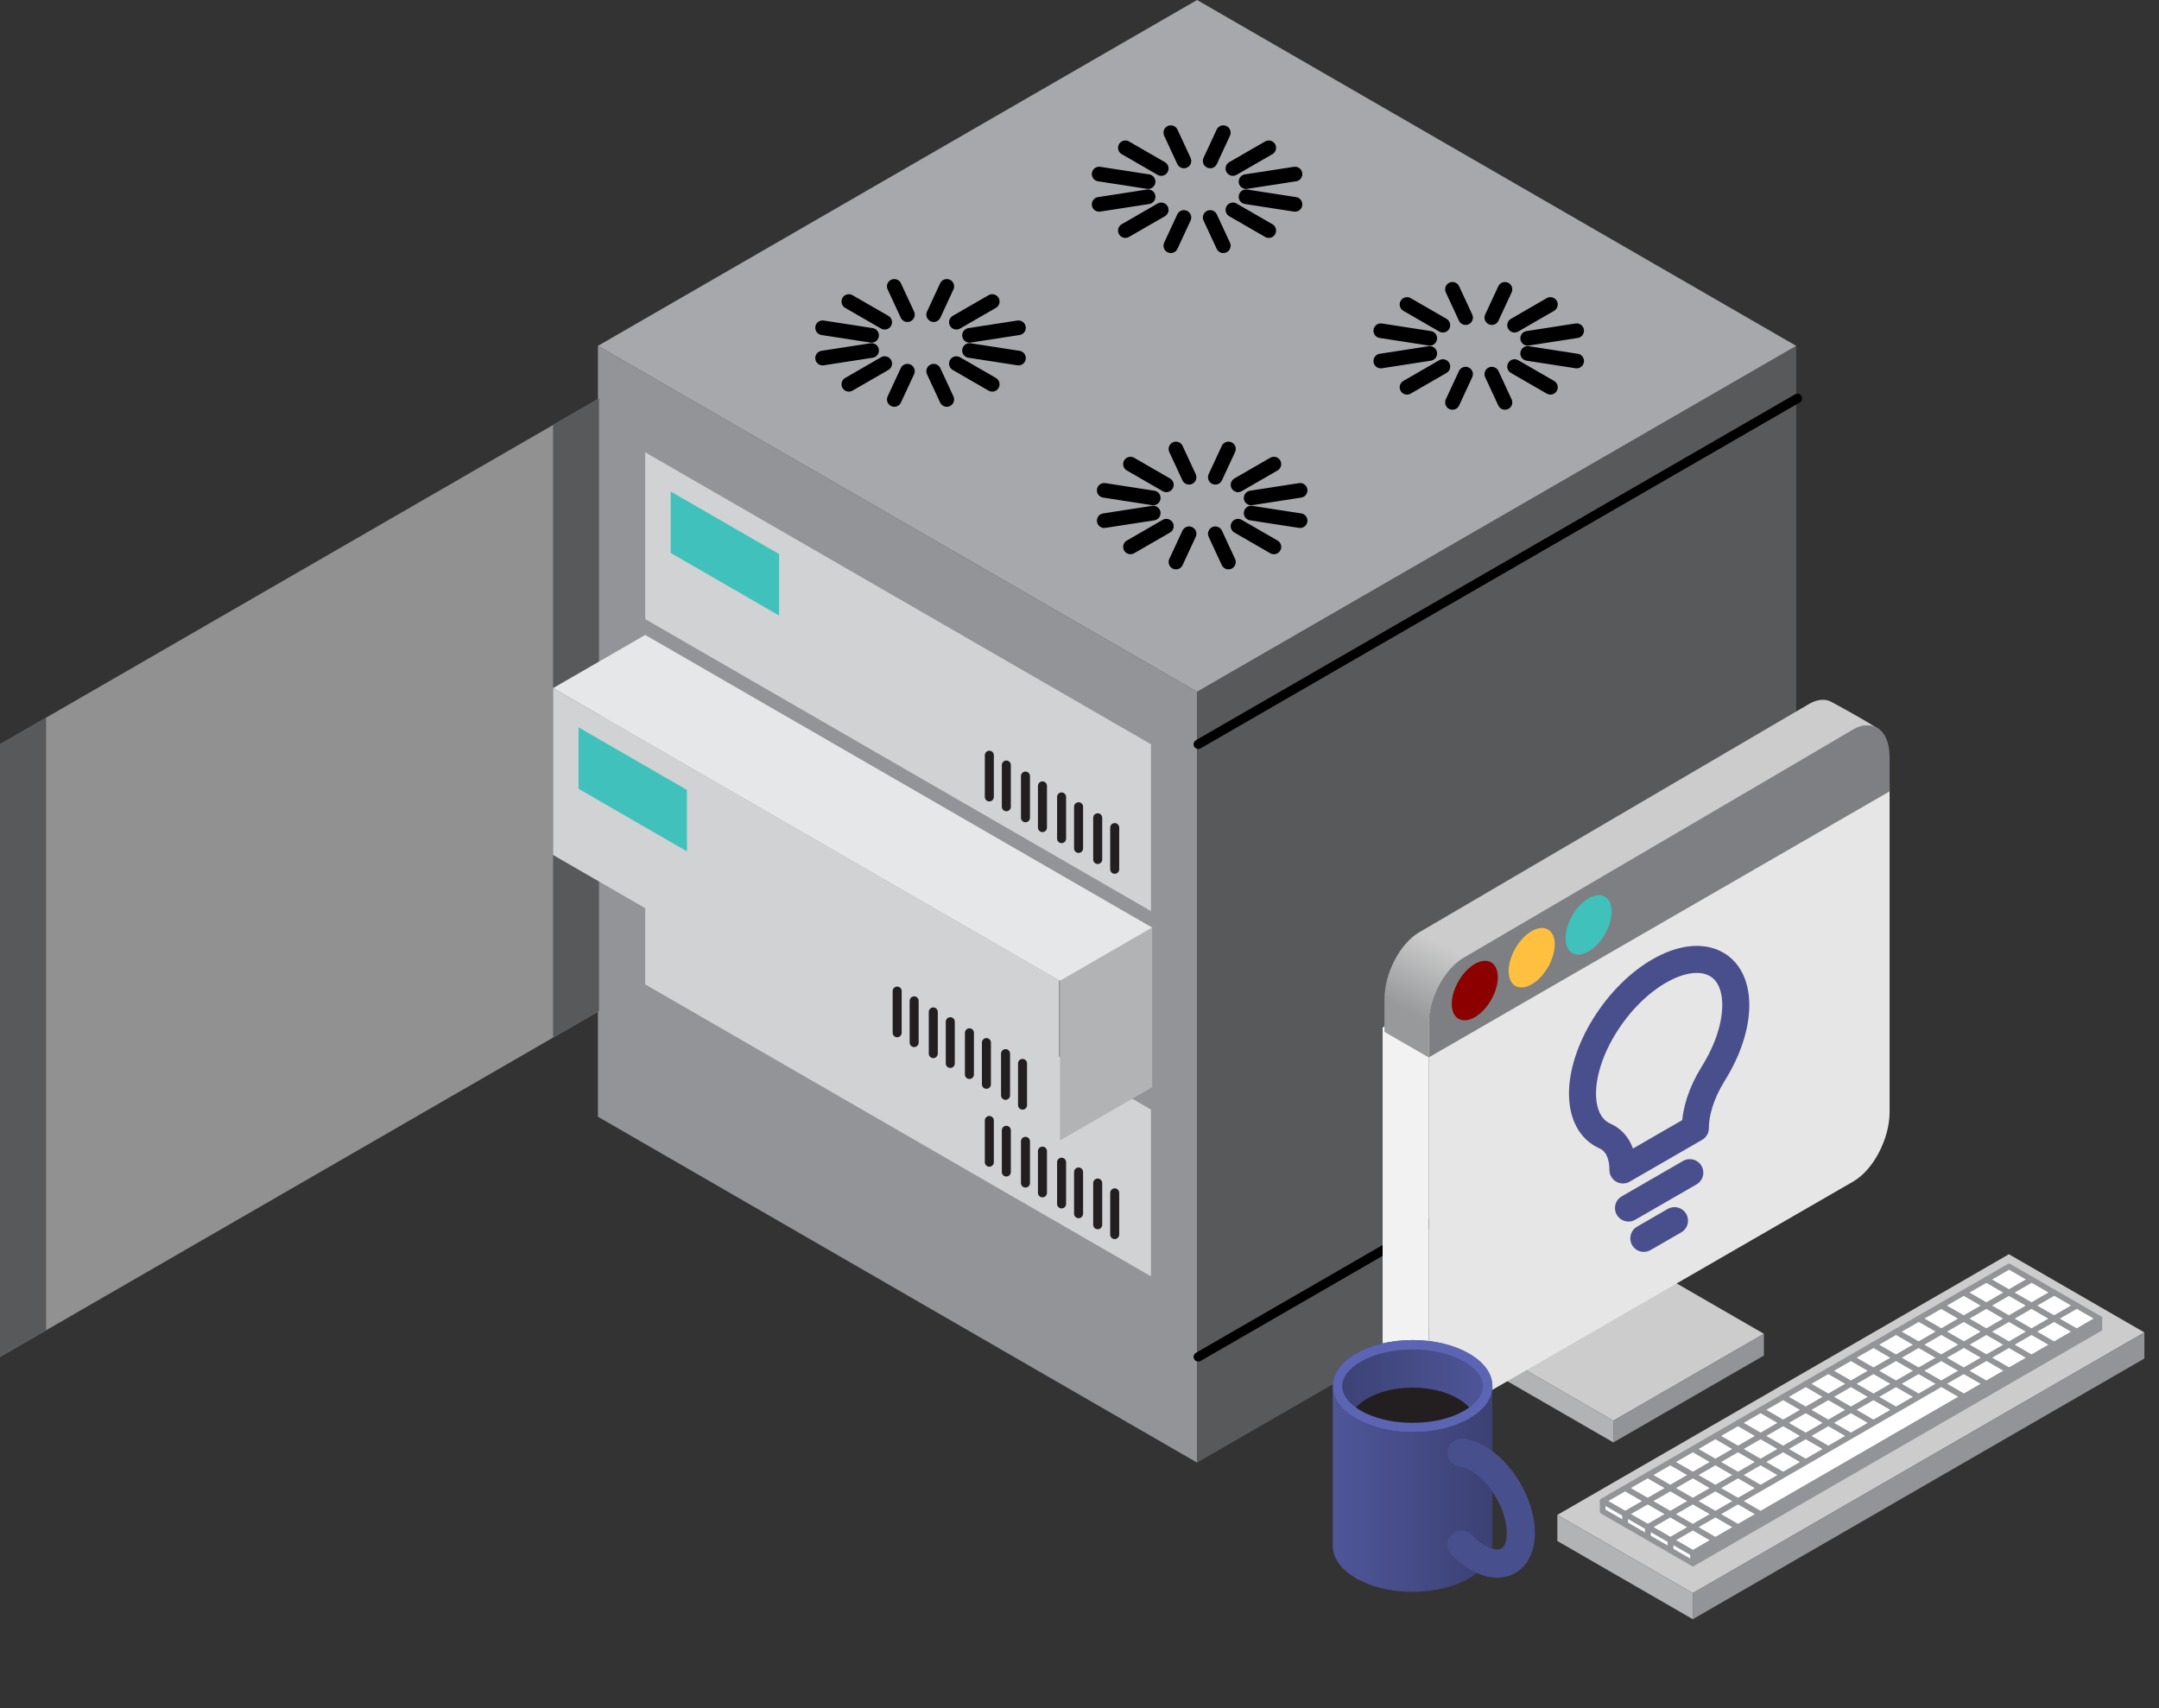 <?xml version="1.0" encoding="UTF-8" standalone="no"?>
<!DOCTYPE svg PUBLIC "-//W3C//DTD SVG 1.1//EN" "http://www.w3.org/Graphics/SVG/1.1/DTD/svg11.dtd">
<svg width="100%" height="100%" viewBox="0 0 115 91" version="1.1" xmlns="http://www.w3.org/2000/svg" xmlns:xlink="http://www.w3.org/1999/xlink" xml:space="preserve" xmlns:serif="http://www.serif.com/" style="fill-rule:evenodd;clip-rule:evenodd;stroke-linecap:round;stroke-linejoin:round;stroke-miterlimit:1.5;">
    <rect x="0" y="0" width="115" height="91" fill="#333333" stroke="none"/>
    <g>
        <g>
            <g>
                <g>
                    <path d="M31.849,18.425l31.913,18.425l0,41.065l-31.913,-18.425l-0,-41.065Z" style="fill:#929497;"/>
                    <path d="M95.676,18.425l-31.914,18.425l0,41.065l31.914,-18.425l-0,-41.065Z" style="fill:#58595b;"/>
                    <path d="M31.913,21.223l-31.913,18.425l0,32.635l31.913,-18.425l0,-32.635Z" style="fill:#f0f1f1;fill-opacity:0.5;"/>
                    <path d="M63.762,0l-31.913,18.425l31.913,18.425l31.914,-18.425l-31.914,-18.425Z" style="fill:#a6a8ab;"/>
                    <path d="M47.124,17.165l-1.91,-1.102" style="fill:none;stroke:#000;stroke-width:0.78px;"/>
                    <path d="M48.334,16.762l-0.699,-1.506" style="fill:none;stroke:#000;stroke-width:0.78px;"/>
                    <path d="M49.732,16.762l0.699,-1.506" style="fill:none;stroke:#000;stroke-width:0.78px;"/>
                    <path d="M50.942,17.165l1.91,-1.102" style="fill:none;stroke:#000;stroke-width:0.78px;"/>
                    <path d="M51.641,17.864l2.608,-0.403" style="fill:none;stroke:#000;stroke-width:0.78px;"/>
                    <path d="M51.641,18.671l2.608,0.404" style="fill:none;stroke:#000;stroke-width:0.78px;"/>
                    <path d="M50.942,19.37l1.91,1.102" style="fill:none;stroke:#000;stroke-width:0.78px;"/>
                    <path d="M49.732,19.774l0.699,1.505" style="fill:none;stroke:#000;stroke-width:0.78px;"/>
                    <path d="M48.334,19.774l-0.699,1.505" style="fill:none;stroke:#000;stroke-width:0.78px;"/>
                    <path d="M47.124,19.37l-1.91,1.102" style="fill:none;stroke:#000;stroke-width:0.78px;"/>
                    <path d="M46.425,18.671l-2.609,0.404" style="fill:none;stroke:#000;stroke-width:0.78px;"/>
                    <path d="M46.425,17.864l-2.609,-0.403" style="fill:none;stroke:#000;stroke-width:0.78px;"/>
                    <path d="M61.853,8.976l-1.91,-1.102" style="fill:none;stroke:#000;stroke-width:0.78px;"/>
                    <path d="M63.063,8.573l-0.699,-1.506" style="fill:none;stroke:#000;stroke-width:0.78px;"/>
                    <path d="M64.461,8.573l0.699,-1.506" style="fill:none;stroke:#000;stroke-width:0.78px;"/>
                    <path d="M65.671,8.976l1.91,-1.102" style="fill:none;stroke:#000;stroke-width:0.78px;"/>
                    <path d="M66.37,9.675l2.609,-0.403" style="fill:none;stroke:#000;stroke-width:0.78px;"/>
                    <path d="M66.37,10.482l2.609,0.404" style="fill:none;stroke:#000;stroke-width:0.78px;"/>
                    <path d="M65.671,11.181l1.91,1.102" style="fill:none;stroke:#000;stroke-width:0.78px;"/>
                    <path d="M64.461,11.585l0.699,1.505" style="fill:none;stroke:#000;stroke-width:0.78px;"/>
                    <path d="M63.063,11.585l-0.699,1.505" style="fill:none;stroke:#000;stroke-width:0.78px;"/>
                    <path d="M61.853,11.181l-1.91,1.102" style="fill:none;stroke:#000;stroke-width:0.78px;"/>
                    <path d="M61.154,10.482l-2.608,0.404" style="fill:none;stroke:#000;stroke-width:0.78px;"/>
                    <path d="M61.154,9.675l-2.608,-0.403" style="fill:none;stroke:#000;stroke-width:0.78px;"/>
                    <path d="M76.855,17.323l-1.91,-1.103" style="fill:none;stroke:#000;stroke-width:0.78px;"/>
                    <path d="M78.065,16.919l-0.699,-1.506" style="fill:none;stroke:#000;stroke-width:0.78px;"/>
                    <path d="M79.463,16.919l0.699,-1.506" style="fill:none;stroke:#000;stroke-width:0.78px;"/>
                    <path d="M80.674,17.323l1.909,-1.103" style="fill:none;stroke:#000;stroke-width:0.78px;"/>
                    <path d="M81.372,18.022l2.609,-0.404" style="fill:none;stroke:#000;stroke-width:0.78px;"/>
                    <path d="M81.372,18.829l2.609,0.403" style="fill:none;stroke:#000;stroke-width:0.78px;"/>
                    <path d="M80.674,19.528l1.909,1.102" style="fill:none;stroke:#000;stroke-width:0.78px;"/>
                    <path d="M79.463,19.931l0.699,1.506" style="fill:none;stroke:#000;stroke-width:0.78px;"/>
                    <path d="M78.065,19.931l-0.699,1.506" style="fill:none;stroke:#000;stroke-width:0.78px;"/>
                    <path d="M76.855,19.528l-1.91,1.102" style="fill:none;stroke:#000;stroke-width:0.78px;"/>
                    <path d="M76.156,18.829l-2.608,0.403" style="fill:none;stroke:#000;stroke-width:0.78px;"/>
                    <path d="M76.156,18.022l-2.608,-0.404" style="fill:none;stroke:#000;stroke-width:0.78px;"/>
                    <path d="M62.126,25.827l-1.91,-1.103" style="fill:none;stroke:#000;stroke-width:0.78px;"/>
                    <path d="M63.336,25.423l-0.699,-1.506" style="fill:none;stroke:#000;stroke-width:0.78px;"/>
                    <path d="M64.734,25.423l0.699,-1.506" style="fill:none;stroke:#000;stroke-width:0.78px;"/>
                    <path d="M65.944,25.827l1.91,-1.103" style="fill:none;stroke:#000;stroke-width:0.78px;"/>
                    <path d="M66.643,26.526l2.608,-0.404" style="fill:none;stroke:#000;stroke-width:0.78px;"/>
                    <path d="M66.643,27.333l2.608,0.403" style="fill:none;stroke:#000;stroke-width:0.78px;"/>
                    <path d="M65.944,28.031l1.91,1.103" style="fill:none;stroke:#000;stroke-width:0.78px;"/>
                    <path d="M64.734,28.435l0.699,1.506" style="fill:none;stroke:#000;stroke-width:0.78px;"/>
                    <path d="M63.336,28.435l-0.699,1.506" style="fill:none;stroke:#000;stroke-width:0.78px;"/>
                    <path d="M62.126,28.031l-1.91,1.103" style="fill:none;stroke:#000;stroke-width:0.78px;"/>
                    <path d="M61.427,27.333l-2.609,0.403" style="fill:none;stroke:#000;stroke-width:0.78px;"/>
                    <path d="M61.427,26.526l-2.609,-0.404" style="fill:none;stroke:#000;stroke-width:0.78px;"/>
                    <path d="M95.74,21.223l-31.913,18.425" style="fill:none;stroke:#000;stroke-width:0.5px;stroke-linecap:butt;"/>
                    <path d="M95.74,53.858l-31.913,18.425" style="fill:none;stroke:#000;stroke-width:0.5px;stroke-linecap:butt;"/>
                </g>
                <g>
                    <g>
                        <path d="M61.307,48.535l-26.939,-15.553l-0,-8.887l26.939,15.553l0,8.887Z" style="fill:#d0d2d3;fill-rule:nonzero;"/>
                        <path d="M41.499,32.789l-5.773,-3.333l0,-3.272l5.773,3.334l-0,3.271Z" style="fill:#40c1bb;fill-rule:nonzero;"/>
                        <path d="M52.697,40.232l0,2.221" style="fill:none;fill-rule:nonzero;stroke:#231f20;stroke-width:0.48px;stroke-linejoin:miter;stroke-miterlimit:10;"/>
                        <path d="M56.546,42.454l-0,2.221" style="fill:none;fill-rule:nonzero;stroke:#231f20;stroke-width:0.48px;stroke-linejoin:miter;stroke-miterlimit:10;"/>
                        <path d="M54.622,41.343l-0,2.221" style="fill:none;fill-rule:nonzero;stroke:#231f20;stroke-width:0.48px;stroke-linejoin:miter;stroke-miterlimit:10;"/>
                        <path d="M58.47,43.565l-0,2.221" style="fill:none;fill-rule:nonzero;stroke:#231f20;stroke-width:0.48px;stroke-linejoin:miter;stroke-miterlimit:10;"/>
                        <path d="M53.603,40.754l-0,2.222" style="fill:none;fill-rule:nonzero;stroke:#231f20;stroke-width:0.48px;stroke-linejoin:miter;stroke-miterlimit:10;"/>
                        <path d="M57.451,42.976l-0,2.221" style="fill:none;fill-rule:nonzero;stroke:#231f20;stroke-width:0.48px;stroke-linejoin:miter;stroke-miterlimit:10;"/>
                        <path d="M55.527,41.865l-0,2.222" style="fill:none;fill-rule:nonzero;stroke:#231f20;stroke-width:0.48px;stroke-linejoin:miter;stroke-miterlimit:10;"/>
                        <path d="M59.375,44.087l0,2.221" style="fill:none;fill-rule:nonzero;stroke:#231f20;stroke-width:0.48px;stroke-linejoin:miter;stroke-miterlimit:10;"/>
                    </g>
                </g>
                <g>
                    <g>
                        <path d="M61.307,67.994l-26.939,-15.553l-0,-8.888l26.939,15.553l0,8.888Z" style="fill:#d0d2d3;fill-rule:nonzero;"/>
                        <path d="M41.499,52.247l-5.773,-3.333l0,-3.271l5.773,3.333l-0,3.271Z" style="fill:#40c1bb;fill-rule:nonzero;"/>
                        <path d="M52.697,59.69l0,2.222" style="fill:none;fill-rule:nonzero;stroke:#231f20;stroke-width:0.48px;stroke-linejoin:miter;stroke-miterlimit:10;"/>
                        <path d="M56.546,61.912l-0,2.222" style="fill:none;fill-rule:nonzero;stroke:#231f20;stroke-width:0.48px;stroke-linejoin:miter;stroke-miterlimit:10;"/>
                        <path d="M54.622,60.801l-0,2.222" style="fill:none;fill-rule:nonzero;stroke:#231f20;stroke-width:0.48px;stroke-linejoin:miter;stroke-miterlimit:10;"/>
                        <path d="M58.47,63.023l-0,2.221" style="fill:none;fill-rule:nonzero;stroke:#231f20;stroke-width:0.48px;stroke-linejoin:miter;stroke-miterlimit:10;"/>
                        <path d="M53.603,60.212l-0,2.222" style="fill:none;fill-rule:nonzero;stroke:#231f20;stroke-width:0.48px;stroke-linejoin:miter;stroke-miterlimit:10;"/>
                        <path d="M57.451,62.434l-0,2.222" style="fill:none;fill-rule:nonzero;stroke:#231f20;stroke-width:0.48px;stroke-linejoin:miter;stroke-miterlimit:10;"/>
                        <path d="M55.527,61.323l-0,2.222" style="fill:none;fill-rule:nonzero;stroke:#231f20;stroke-width:0.48px;stroke-linejoin:miter;stroke-miterlimit:10;"/>
                        <path d="M59.375,63.545l0,2.222" style="fill:none;fill-rule:nonzero;stroke:#231f20;stroke-width:0.48px;stroke-linejoin:miter;stroke-miterlimit:10;"/>
                    </g>
                </g>
            </g>
            <path d="M2.455,38.23l-2.455,1.418l0,32.635l2.455,-1.417l-0,-32.636Z" style="fill:#58595b;"/>
            <path d="M31.913,21.223l-2.454,1.417l-0,32.636l2.454,-1.418l0,-32.635Z" style="fill:#58595b;"/>
            <g>
                <g>
                    <g>
                        <path d="M56.398,61.099l-26.939,-15.553l-0,-8.887l26.939,15.553l0,8.887Z" style="fill:#d0d2d3;fill-rule:nonzero;"/>
                        <path d="M36.59,45.353l-5.773,-3.333l0,-3.272l5.773,3.334l-0,3.271Z" style="fill:#40c1bb;fill-rule:nonzero;"/>
                        <path d="M47.788,52.796l0,2.221" style="fill:none;fill-rule:nonzero;stroke:#231f20;stroke-width:0.48px;stroke-linejoin:miter;stroke-miterlimit:10;"/>
                        <path d="M51.637,55.018l-0,2.221" style="fill:none;fill-rule:nonzero;stroke:#231f20;stroke-width:0.48px;stroke-linejoin:miter;stroke-miterlimit:10;"/>
                        <path d="M49.712,53.907l0,2.221" style="fill:none;fill-rule:nonzero;stroke:#231f20;stroke-width:0.48px;stroke-linejoin:miter;stroke-miterlimit:10;"/>
                        <path d="M53.561,56.129l-0,2.221" style="fill:none;fill-rule:nonzero;stroke:#231f20;stroke-width:0.48px;stroke-linejoin:miter;stroke-miterlimit:10;"/>
                        <path d="M48.693,53.318l0,2.222" style="fill:none;fill-rule:nonzero;stroke:#231f20;stroke-width:0.48px;stroke-linejoin:miter;stroke-miterlimit:10;"/>
                        <path d="M52.542,55.54l-0,2.222" style="fill:none;fill-rule:nonzero;stroke:#231f20;stroke-width:0.48px;stroke-linejoin:miter;stroke-miterlimit:10;"/>
                        <path d="M50.617,54.429l0,2.222" style="fill:none;fill-rule:nonzero;stroke:#231f20;stroke-width:0.48px;stroke-linejoin:miter;stroke-miterlimit:10;"/>
                        <path d="M54.466,56.651l-0,2.221" style="fill:none;fill-rule:nonzero;stroke:#231f20;stroke-width:0.48px;stroke-linejoin:miter;stroke-miterlimit:10;"/>
                    </g>
                </g>
                <path d="M61.372,49.414l-4.91,2.835l0,8.504l4.91,-2.835l-0,-8.504Z" style="fill:#b1b3b5;"/>
                <path d="M34.368,33.824l-4.909,2.834l27.003,15.591l4.91,-2.835l-27.004,-15.59Z" style="fill:#e6e7e8;"/>
            </g>
        </g>
        <g>
            <g>
                <path d="M93.955,71.054l-8.018,4.629l-6.013,-3.472l8.018,-4.629l6.013,3.472Z" style="fill:#ccc;fill-rule:nonzero;"/>
                <path d="M93.955,72.211l-8.018,4.629l0,-1.157l8.018,-4.629l0,1.157Z" style="fill:#929497;fill-rule:nonzero;"/>
                <path d="M85.938,75.683l-0,1.157l-6.013,-3.471l-0,-1.158l6.013,3.472Z" style="fill:#b1b3b5;fill-rule:nonzero;"/>
                <path d="M114.221,70.981l-24.053,13.887l-7.216,-4.166l24.053,-13.887l7.216,4.166Z" style="fill:#ccc;fill-rule:nonzero;"/>
                <path d="M114.221,72.37l-24.053,13.887l-0,-1.389l24.053,-13.887l-0,1.389Z" style="fill:#929497;fill-rule:nonzero;"/>
                <path d="M90.168,84.868l0,1.389l-7.216,-4.166l0,-1.389l7.216,4.166Z" style="fill:#b1b3b5;fill-rule:nonzero;"/>
                <path d="M87.772,79.966l-1.203,0.694l-1.202,-0.694l1.202,-0.694l1.203,0.694Z" style="fill:#fff;fill-rule:nonzero;stroke:#929497;stroke-width:0.3px;stroke-miterlimit:10;"/>
                <path d="M88.974,79.272l-1.203,0.694l-1.202,-0.694l1.202,-0.694l1.203,0.694Z" style="fill:#fff;fill-rule:nonzero;stroke:#929497;stroke-width:0.3px;stroke-miterlimit:10;"/>
                <path d="M90.177,78.578l-1.203,0.694l-1.202,-0.694l1.202,-0.694l1.203,0.694Z" style="fill:#fff;fill-rule:nonzero;stroke:#929497;stroke-width:0.3px;stroke-miterlimit:10;"/>
                <path d="M104.609,70.245l-1.203,0.694l-1.202,-0.694l1.202,-0.694l1.203,0.694Z" style="fill:#fff;fill-rule:nonzero;stroke:#929497;stroke-width:0.3px;stroke-miterlimit:10;"/>
                <path d="M105.811,69.551l-1.203,0.694l-1.202,-0.694l1.202,-0.694l1.203,0.694Z" style="fill:#fff;fill-rule:nonzero;stroke:#929497;stroke-width:0.3px;stroke-miterlimit:10;"/>
                <path d="M107.014,68.857l-1.203,0.694l-1.202,-0.694l1.202,-0.694l1.203,0.694Z" style="fill:#fff;fill-rule:nonzero;stroke:#929497;stroke-width:0.3px;stroke-miterlimit:10;"/>
                <path d="M91.38,77.883l-1.203,0.694l-1.202,-0.694l1.202,-0.694l1.203,0.694Z" style="fill:#fff;fill-rule:nonzero;stroke:#929497;stroke-width:0.3px;stroke-miterlimit:10;"/>
                <path d="M92.582,77.189l-1.203,0.694l-1.202,-0.694l1.202,-0.694l1.203,0.694Z" style="fill:#fff;fill-rule:nonzero;stroke:#929497;stroke-width:0.3px;stroke-miterlimit:10;"/>
                <path d="M93.785,76.495l-1.203,0.694l-1.202,-0.694l1.202,-0.694l1.203,0.694Z" style="fill:#fff;fill-rule:nonzero;stroke:#929497;stroke-width:0.3px;stroke-miterlimit:10;"/>
                <path d="M94.987,75.8l-1.203,0.694l-1.202,-0.694l1.202,-0.694l1.203,0.694Z" style="fill:#fff;fill-rule:nonzero;stroke:#929497;stroke-width:0.3px;stroke-miterlimit:10;"/>
                <path d="M96.19,75.106l-1.203,0.694l-1.202,-0.694l1.202,-0.694l1.203,0.694Z" style="fill:#fff;fill-rule:nonzero;stroke:#929497;stroke-width:0.3px;stroke-miterlimit:10;"/>
                <path d="M97.393,74.412l-1.203,0.694l-1.202,-0.694l1.202,-0.694l1.203,0.694Z" style="fill:#fff;fill-rule:nonzero;stroke:#929497;stroke-width:0.3px;stroke-miterlimit:10;"/>
                <path d="M98.595,73.717l-1.203,0.694l-1.202,-0.694l1.202,-0.694l1.203,0.694Z" style="fill:#fff;fill-rule:nonzero;stroke:#929497;stroke-width:0.3px;stroke-miterlimit:10;"/>
                <path d="M99.798,73.023l-1.203,0.694l-1.202,-0.694l1.202,-0.694l1.203,0.694Z" style="fill:#fff;fill-rule:nonzero;stroke:#929497;stroke-width:0.3px;stroke-miterlimit:10;"/>
                <path d="M101.001,72.328l-1.203,0.694l-1.202,-0.694l1.202,-0.694l1.203,0.694Z" style="fill:#fff;fill-rule:nonzero;stroke:#929497;stroke-width:0.3px;stroke-miterlimit:10;"/>
                <path d="M102.203,71.634l-1.203,0.694l-1.202,-0.694l1.202,-0.694l1.203,0.694Z" style="fill:#fff;fill-rule:nonzero;stroke:#929497;stroke-width:0.3px;stroke-miterlimit:10;"/>
                <path d="M103.406,70.94l-1.203,0.694l-1.202,-0.694l1.202,-0.694l1.203,0.694Z" style="fill:#fff;fill-rule:nonzero;stroke:#929497;stroke-width:0.3px;stroke-miterlimit:10;"/>
                <path d="M108.216,68.162l-1.203,0.694l-1.202,-0.694l1.202,-0.694l1.203,0.694Z" style="fill:#fff;fill-rule:nonzero;stroke:#929497;stroke-width:0.3px;stroke-miterlimit:10;"/>
                <path d="M88.974,80.661l-1.203,0.694l-1.202,-0.694l1.202,-0.694l1.203,0.694Z" style="fill:#fff;fill-rule:nonzero;stroke:#929497;stroke-width:0.3px;stroke-miterlimit:10;"/>
                <path d="M90.177,79.966l-1.203,0.694l-1.202,-0.694l1.202,-0.694l1.203,0.694Z" style="fill:#fff;fill-rule:nonzero;stroke:#929497;stroke-width:0.3px;stroke-miterlimit:10;"/>
                <path d="M91.38,79.272l-1.203,0.694l-1.202,-0.694l1.202,-0.694l1.203,0.694Z" style="fill:#fff;fill-rule:nonzero;stroke:#929497;stroke-width:0.3px;stroke-miterlimit:10;"/>
                <path d="M105.811,70.94l-1.203,0.694l-1.202,-0.694l1.202,-0.694l1.203,0.694Z" style="fill:#fff;fill-rule:nonzero;stroke:#929497;stroke-width:0.3px;stroke-miterlimit:10;"/>
                <path d="M107.014,70.245l-1.203,0.694l-1.202,-0.694l1.202,-0.694l1.203,0.694Z" style="fill:#fff;fill-rule:nonzero;stroke:#929497;stroke-width:0.3px;stroke-miterlimit:10;"/>
                <path d="M108.216,69.551l-1.203,0.694l-1.202,-0.694l1.202,-0.694l1.203,0.694Z" style="fill:#fff;fill-rule:nonzero;stroke:#929497;stroke-width:0.3px;stroke-miterlimit:10;"/>
                <path d="M92.582,78.578l-1.203,0.694l-1.202,-0.694l1.202,-0.694l1.203,0.694Z" style="fill:#fff;fill-rule:nonzero;stroke:#929497;stroke-width:0.3px;stroke-miterlimit:10;"/>
                <path d="M93.785,77.883l-1.203,0.694l-1.202,-0.694l1.202,-0.694l1.203,0.694Z" style="fill:#fff;fill-rule:nonzero;stroke:#929497;stroke-width:0.3px;stroke-miterlimit:10;"/>
                <path d="M94.987,77.189l-1.203,0.694l-1.202,-0.694l1.202,-0.694l1.203,0.694Z" style="fill:#fff;fill-rule:nonzero;stroke:#929497;stroke-width:0.3px;stroke-miterlimit:10;"/>
                <path d="M96.19,76.495l-1.203,0.694l-1.202,-0.694l1.202,-0.694l1.203,0.694Z" style="fill:#fff;fill-rule:nonzero;stroke:#929497;stroke-width:0.3px;stroke-miterlimit:10;"/>
                <path d="M97.393,75.8l-1.203,0.694l-1.202,-0.694l1.202,-0.694l1.203,0.694Z" style="fill:#fff;fill-rule:nonzero;stroke:#929497;stroke-width:0.3px;stroke-miterlimit:10;"/>
                <path d="M98.595,75.106l-1.203,0.694l-1.202,-0.694l1.202,-0.694l1.203,0.694Z" style="fill:#fff;fill-rule:nonzero;stroke:#929497;stroke-width:0.3px;stroke-miterlimit:10;"/>
                <path d="M99.798,74.412l-1.203,0.694l-1.202,-0.694l1.202,-0.694l1.203,0.694Z" style="fill:#fff;fill-rule:nonzero;stroke:#929497;stroke-width:0.3px;stroke-miterlimit:10;"/>
                <path d="M101.001,73.717l-1.203,0.694l-1.202,-0.694l1.202,-0.694l1.203,0.694Z" style="fill:#fff;fill-rule:nonzero;stroke:#929497;stroke-width:0.3px;stroke-miterlimit:10;"/>
                <path d="M102.203,73.023l-1.203,0.694l-1.202,-0.694l1.202,-0.694l1.203,0.694Z" style="fill:#fff;fill-rule:nonzero;stroke:#929497;stroke-width:0.3px;stroke-miterlimit:10;"/>
                <path d="M103.406,72.328l-1.203,0.694l-1.202,-0.694l1.202,-0.694l1.203,0.694Z" style="fill:#fff;fill-rule:nonzero;stroke:#929497;stroke-width:0.3px;stroke-miterlimit:10;"/>
                <path d="M104.609,71.634l-1.203,0.694l-1.202,-0.694l1.202,-0.694l1.203,0.694Z" style="fill:#fff;fill-rule:nonzero;stroke:#929497;stroke-width:0.3px;stroke-miterlimit:10;"/>
                <path d="M109.419,68.857l-1.203,0.694l-1.202,-0.694l1.202,-0.694l1.203,0.694Z" style="fill:#fff;fill-rule:nonzero;stroke:#929497;stroke-width:0.3px;stroke-miterlimit:10;"/>
                <path d="M90.177,81.355l-1.203,0.694l-1.202,-0.694l1.202,-0.694l1.203,0.694Z" style="fill:#fff;fill-rule:nonzero;stroke:#929497;stroke-width:0.3px;stroke-miterlimit:10;"/>
                <path d="M91.38,80.661l-1.203,0.694l-1.202,-0.694l1.202,-0.694l1.203,0.694Z" style="fill:#fff;fill-rule:nonzero;stroke:#929497;stroke-width:0.3px;stroke-miterlimit:10;"/>
                <path d="M92.582,79.966l-1.203,0.694l-1.202,-0.694l1.202,-0.694l1.203,0.694Z" style="fill:#fff;fill-rule:nonzero;stroke:#929497;stroke-width:0.3px;stroke-miterlimit:10;"/>
                <path d="M107.014,71.634l-1.203,0.694l-1.202,-0.694l1.202,-0.694l1.203,0.694Z" style="fill:#fff;fill-rule:nonzero;stroke:#929497;stroke-width:0.3px;stroke-miterlimit:10;"/>
                <path d="M108.216,70.94l-1.203,0.694l-1.202,-0.694l1.202,-0.694l1.203,0.694Z" style="fill:#fff;fill-rule:nonzero;stroke:#929497;stroke-width:0.3px;stroke-miterlimit:10;"/>
                <path d="M109.419,70.245l-1.203,0.694l-1.202,-0.694l1.202,-0.694l1.203,0.694Z" style="fill:#fff;fill-rule:nonzero;stroke:#929497;stroke-width:0.3px;stroke-miterlimit:10;"/>
                <path d="M93.785,79.272l-1.203,0.694l-1.202,-0.694l1.202,-0.694l1.203,0.694Z" style="fill:#fff;fill-rule:nonzero;stroke:#929497;stroke-width:0.3px;stroke-miterlimit:10;"/>
                <path d="M94.987,78.578l-1.203,0.694l-1.202,-0.694l1.202,-0.694l1.203,0.694Z" style="fill:#fff;fill-rule:nonzero;stroke:#929497;stroke-width:0.3px;stroke-miterlimit:10;"/>
                <path d="M96.19,77.883l-1.203,0.694l-1.202,-0.694l1.202,-0.694l1.203,0.694Z" style="fill:#fff;fill-rule:nonzero;stroke:#929497;stroke-width:0.3px;stroke-miterlimit:10;"/>
                <path d="M97.393,77.189l-1.203,0.694l-1.202,-0.694l1.202,-0.694l1.203,0.694Z" style="fill:#fff;fill-rule:nonzero;stroke:#929497;stroke-width:0.3px;stroke-miterlimit:10;"/>
                <path d="M98.595,76.495l-1.203,0.694l-1.202,-0.694l1.202,-0.694l1.203,0.694Z" style="fill:#fff;fill-rule:nonzero;stroke:#929497;stroke-width:0.3px;stroke-miterlimit:10;"/>
                <path d="M99.798,75.8l-1.203,0.694l-1.202,-0.694l1.202,-0.694l1.203,0.694Z" style="fill:#fff;fill-rule:nonzero;stroke:#929497;stroke-width:0.3px;stroke-miterlimit:10;"/>
                <path d="M101.001,75.106l-1.203,0.694l-1.202,-0.694l1.202,-0.694l1.203,0.694Z" style="fill:#fff;fill-rule:nonzero;stroke:#929497;stroke-width:0.3px;stroke-miterlimit:10;"/>
                <path d="M102.203,74.412l-1.203,0.694l-1.202,-0.694l1.202,-0.694l1.203,0.694Z" style="fill:#fff;fill-rule:nonzero;stroke:#929497;stroke-width:0.3px;stroke-miterlimit:10;"/>
                <path d="M103.406,73.717l-1.203,0.694l-1.202,-0.694l1.202,-0.694l1.203,0.694Z" style="fill:#fff;fill-rule:nonzero;stroke:#929497;stroke-width:0.3px;stroke-miterlimit:10;"/>
                <path d="M104.609,73.023l-1.203,0.694l-1.202,-0.694l1.202,-0.694l1.203,0.694Z" style="fill:#fff;fill-rule:nonzero;stroke:#929497;stroke-width:0.3px;stroke-miterlimit:10;"/>
                <path d="M105.811,72.328l-1.203,0.694l-1.202,-0.694l1.202,-0.694l1.203,0.694Z" style="fill:#fff;fill-rule:nonzero;stroke:#929497;stroke-width:0.3px;stroke-miterlimit:10;"/>
                <path d="M110.622,69.551l-1.203,0.694l-1.202,-0.694l1.202,-0.694l1.203,0.694Z" style="fill:#fff;fill-rule:nonzero;stroke:#929497;stroke-width:0.3px;stroke-miterlimit:10;"/>
                <path d="M91.38,82.049l-1.203,0.694l-1.202,-0.694l1.202,-0.694l1.203,0.694Z" style="fill:#fff;fill-rule:nonzero;stroke:#929497;stroke-width:0.3px;stroke-miterlimit:10;"/>
                <path d="M92.582,81.355l-1.203,0.694l-1.202,-0.694l1.202,-0.694l1.203,0.694Z" style="fill:#fff;fill-rule:nonzero;stroke:#929497;stroke-width:0.3px;stroke-miterlimit:10;"/>
                <path d="M93.785,80.661l-1.203,0.694l-1.202,-0.694l1.202,-0.694l1.203,0.694Z" style="fill:#fff;fill-rule:nonzero;stroke:#929497;stroke-width:0.3px;stroke-miterlimit:10;"/>
                <path d="M108.216,72.328l-1.203,0.694l-1.202,-0.694l1.202,-0.694l1.203,0.694Z" style="fill:#fff;fill-rule:nonzero;stroke:#929497;stroke-width:0.3px;stroke-miterlimit:10;"/>
                <path d="M109.419,71.634l-1.203,0.694l-1.202,-0.694l1.202,-0.694l1.203,0.694Z" style="fill:#fff;fill-rule:nonzero;stroke:#929497;stroke-width:0.3px;stroke-miterlimit:10;"/>
                <path d="M110.622,70.94l-1.203,0.694l-1.202,-0.694l1.202,-0.694l1.203,0.694Z" style="fill:#fff;fill-rule:nonzero;stroke:#929497;stroke-width:0.3px;stroke-miterlimit:10;"/>
                <path d="M105.811,73.717l-1.203,0.694l-1.202,-0.694l1.202,-0.694l1.203,0.694Z" style="fill:#fff;fill-rule:nonzero;stroke:#929497;stroke-width:0.3px;stroke-miterlimit:10;"/>
                <path d="M107.014,73.023l-1.203,0.694l-1.202,-0.694l1.202,-0.694l1.203,0.694Z" style="fill:#fff;fill-rule:nonzero;stroke:#929497;stroke-width:0.3px;stroke-miterlimit:10;"/>
                <path d="M111.824,70.245l-1.203,0.694l-1.202,-0.694l1.202,-0.694l1.203,0.694Z" style="fill:#fff;fill-rule:nonzero;stroke:#929497;stroke-width:0.3px;stroke-miterlimit:10;"/>
                <path d="M104.609,74.412l-10.824,6.249l-1.202,-0.694l10.823,-6.249l1.203,0.694Z" style="fill:#fff;fill-rule:nonzero;stroke:#929497;stroke-width:0.3px;stroke-miterlimit:10;"/>
                <path d="M111.824,70.784l-21.647,12.498l0,-0.538l21.647,-12.498l0,0.538Z" style="fill:#929497;fill-rule:nonzero;stroke:#929497;stroke-width:0.3px;stroke-miterlimit:10;"/>
                <path d="M86.569,81.199l-0,-0.538l-1.203,-0.694l-0,0.538l1.203,0.694Z" style="fill:#fff;fill-rule:nonzero;stroke:#929497;stroke-width:0.3px;stroke-miterlimit:10;"/>
                <path d="M90.177,83.282l-0,-0.538l-1.203,-0.694l-0,0.538l1.203,0.694Z" style="fill:#fff;fill-rule:nonzero;stroke:#929497;stroke-width:0.3px;stroke-miterlimit:10;"/>
                <path d="M88.974,82.587l0,-0.538l-1.203,-0.694l0,0.538l1.203,0.694Z" style="fill:#fff;fill-rule:nonzero;stroke:#929497;stroke-width:0.3px;stroke-miterlimit:10;"/>
                <path d="M87.772,81.893l-0,-0.538l-1.203,-0.694l-0,0.538l1.203,0.694Z" style="fill:#fff;fill-rule:nonzero;stroke:#929497;stroke-width:0.3px;stroke-miterlimit:10;"/>
            </g>
            <g>
                <path d="M76.377,74.763c-0.175,-0.287 -0.276,-0.683 -0.276,-1.168l0,-17.264l24.549,-14.173l-0,-0.177l-2.455,-1.417l-24.549,14.173l0,17.264c0,0.785 0.264,1.337 0.68,1.57c0.265,0.148 1.377,0.807 2.051,1.192Z" style="fill:#f2f2f2;"/>
                <path d="M100.65,41.981l-24.549,14.174l0,17.263c0,1.423 0.867,2.079 1.934,1.462l20.681,-11.94c1.067,-0.616 1.934,-2.272 1.934,-3.695l-0,-17.264Z" style="fill:#e6e6e6;"/>
                <path d="M76.101,56.331l24.549,-14.173l-0,-1.834c-0,-1.423 -0.867,-2.078 -1.934,-1.462l-20.681,11.94c-1.067,0.616 -1.934,2.272 -1.934,3.695l0,1.834Z" style="fill:#7d7f82;"/>
                <path d="M76.101,56.331l0,-1.76c0,-1.367 0.832,-2.956 1.857,-3.548l20.758,-12.161c0.486,-0.281 0.93,-0.287 1.261,-0.069c-0.567,-0.402 -2.358,-1.363 -2.403,-1.389c-0.326,-0.188 -0.751,-0.171 -1.215,0.097l-20.758,12.161c-1.025,0.592 -1.857,2.182 -1.857,3.548l0,1.76l2.357,1.361Z" style="fill:url(#_Linear1);"/>
                <path d="M78.556,51.352c0.677,-0.391 1.227,-0.074 1.227,0.709c0,0.782 -0.55,1.735 -1.227,2.126c-0.677,0.391 -1.227,0.073 -1.227,-0.709c-0,-0.782 0.55,-1.735 1.227,-2.126Z" style="fill:#8c0000;"/>
                <path d="M81.587,49.602c0.677,-0.391 1.227,-0.073 1.227,0.709c0,0.782 -0.55,1.735 -1.227,2.126c-0.678,0.391 -1.228,0.073 -1.228,-0.709c0,-0.782 0.55,-1.735 1.228,-2.126Z" style="fill:#ffc03f;"/>
                <path d="M84.618,47.852c0.677,-0.391 1.227,-0.073 1.227,0.709c0,0.782 -0.55,1.735 -1.227,2.126c-0.678,0.391 -1.228,0.073 -1.228,-0.709c0,-0.782 0.55,-1.735 1.228,-2.126Z" style="fill:#40c1bb;"/>
            </g>
        </g>
        <g>
            <path d="M91.262,57.185c-0.638,1.021 -0.958,2.059 -0.958,2.913l-3.858,2.227c0,-0.854 -0.319,-1.523 -0.957,-1.807c-1.594,-0.709 -1.594,-3.351 -0,-5.9c1.594,-2.55 4.179,-4.042 5.773,-3.333c1.594,0.709 1.594,3.35 -0,5.9Z" style="fill:none;fill-rule:nonzero;stroke:#484f8c;stroke-width:1.44px;stroke-miterlimit:10;"/>
            <path d="M86.743,64.354l3.265,-1.885" style="fill:none;fill-rule:nonzero;stroke:#484f8c;stroke-width:1.44px;stroke-miterlimit:10;"/>
            <path d="M87.559,65.969l1.633,-0.943" style="fill:none;fill-rule:nonzero;stroke:#484f8c;stroke-width:1.44px;stroke-miterlimit:10;"/>
        </g>
        <g>
            <path d="M70.99,73.842c-0,1.354 1.905,2.454 4.252,2.454c2.346,0 4.252,-1.1 4.252,-2.454c-0,-1.355 -1.906,-2.455 -4.252,-2.455c-2.347,0 -4.252,1.1 -4.252,2.455Z" style="fill:url(#_Linear2);"/>
            <path d="M75.242,73.92c1.879,0 3.401,0.879 3.401,1.964c-0,1.084 -1.522,1.964 -3.401,1.964c-1.878,0 -3.401,-0.88 -3.401,-1.964c-0,-1.085 1.523,-1.964 3.401,-1.964" style="fill:#231f20;fill-rule:nonzero;"/>
            <path d="M75.242,76.296c-2.348,0 -4.252,-1.099 -4.252,-2.455l-0,8.504c-0,1.356 1.904,2.455 4.252,2.455c2.348,0 4.252,-1.099 4.252,-2.455l-0,-8.504c-0,1.356 -1.904,2.455 -4.252,2.455Z" style="fill:url(#_Linear3);fill-rule:nonzero;"/>
            <path d="M75.242,71.387c-2.348,0 -4.252,1.099 -4.252,2.454c-0,1.357 1.904,2.455 4.252,2.455c2.349,0 4.252,-1.098 4.252,-2.455c-0,-1.355 -1.903,-2.454 -4.252,-2.454m-0,0.5c2.244,0 3.752,1.011 3.752,1.954c-0,0.944 -1.508,1.955 -3.752,1.955c-2.244,0 -3.752,-1.011 -3.752,-1.955c-0,-0.943 1.508,-1.954 3.752,-1.954" style="fill:#5b65b3;fill-rule:nonzero;"/>
            <path d="M77.855,82.286c0.267,0.28 0.559,0.521 0.864,0.697c1.266,0.732 2.292,0.139 2.292,-1.323c-0,-1.461 -1.026,-3.238 -2.292,-3.97c-0.305,-0.176 -0.597,-0.272 -0.864,-0.3" style="fill:none;fill-rule:nonzero;stroke:#484f8d;stroke-width:1.5px;stroke-linejoin:miter;stroke-miterlimit:10;"/>
        </g>
    </g>
    <defs>
        <linearGradient id="_Linear1" x1="0" y1="0" x2="1" y2="0" gradientUnits="userSpaceOnUse" gradientTransform="matrix(-1.857,3.548,3.548,1.857,75.601,49.662)"><stop offset="0" style="stop-color:#ccc;stop-opacity:1"/><stop offset="1" style="stop-color:#97999b;stop-opacity:1"/></linearGradient>
        <linearGradient id="_Linear2" x1="0" y1="0" x2="1" y2="0" gradientUnits="userSpaceOnUse" gradientTransform="matrix(8.504,0,0,8.504,70.99,73.841)"><stop offset="0" style="stop-color:#3b4173;stop-opacity:1"/><stop offset="1" style="stop-color:#4f5699;stop-opacity:1"/></linearGradient>
        <linearGradient id="_Linear3" x1="0" y1="0" x2="1" y2="0" gradientUnits="userSpaceOnUse" gradientTransform="matrix(8.504,0,0,8.504,70.99,79.321)"><stop offset="0" style="stop-color:#4f5699;stop-opacity:1"/><stop offset="1" style="stop-color:#3b4173;stop-opacity:1"/></linearGradient>
    </defs>
</svg>
